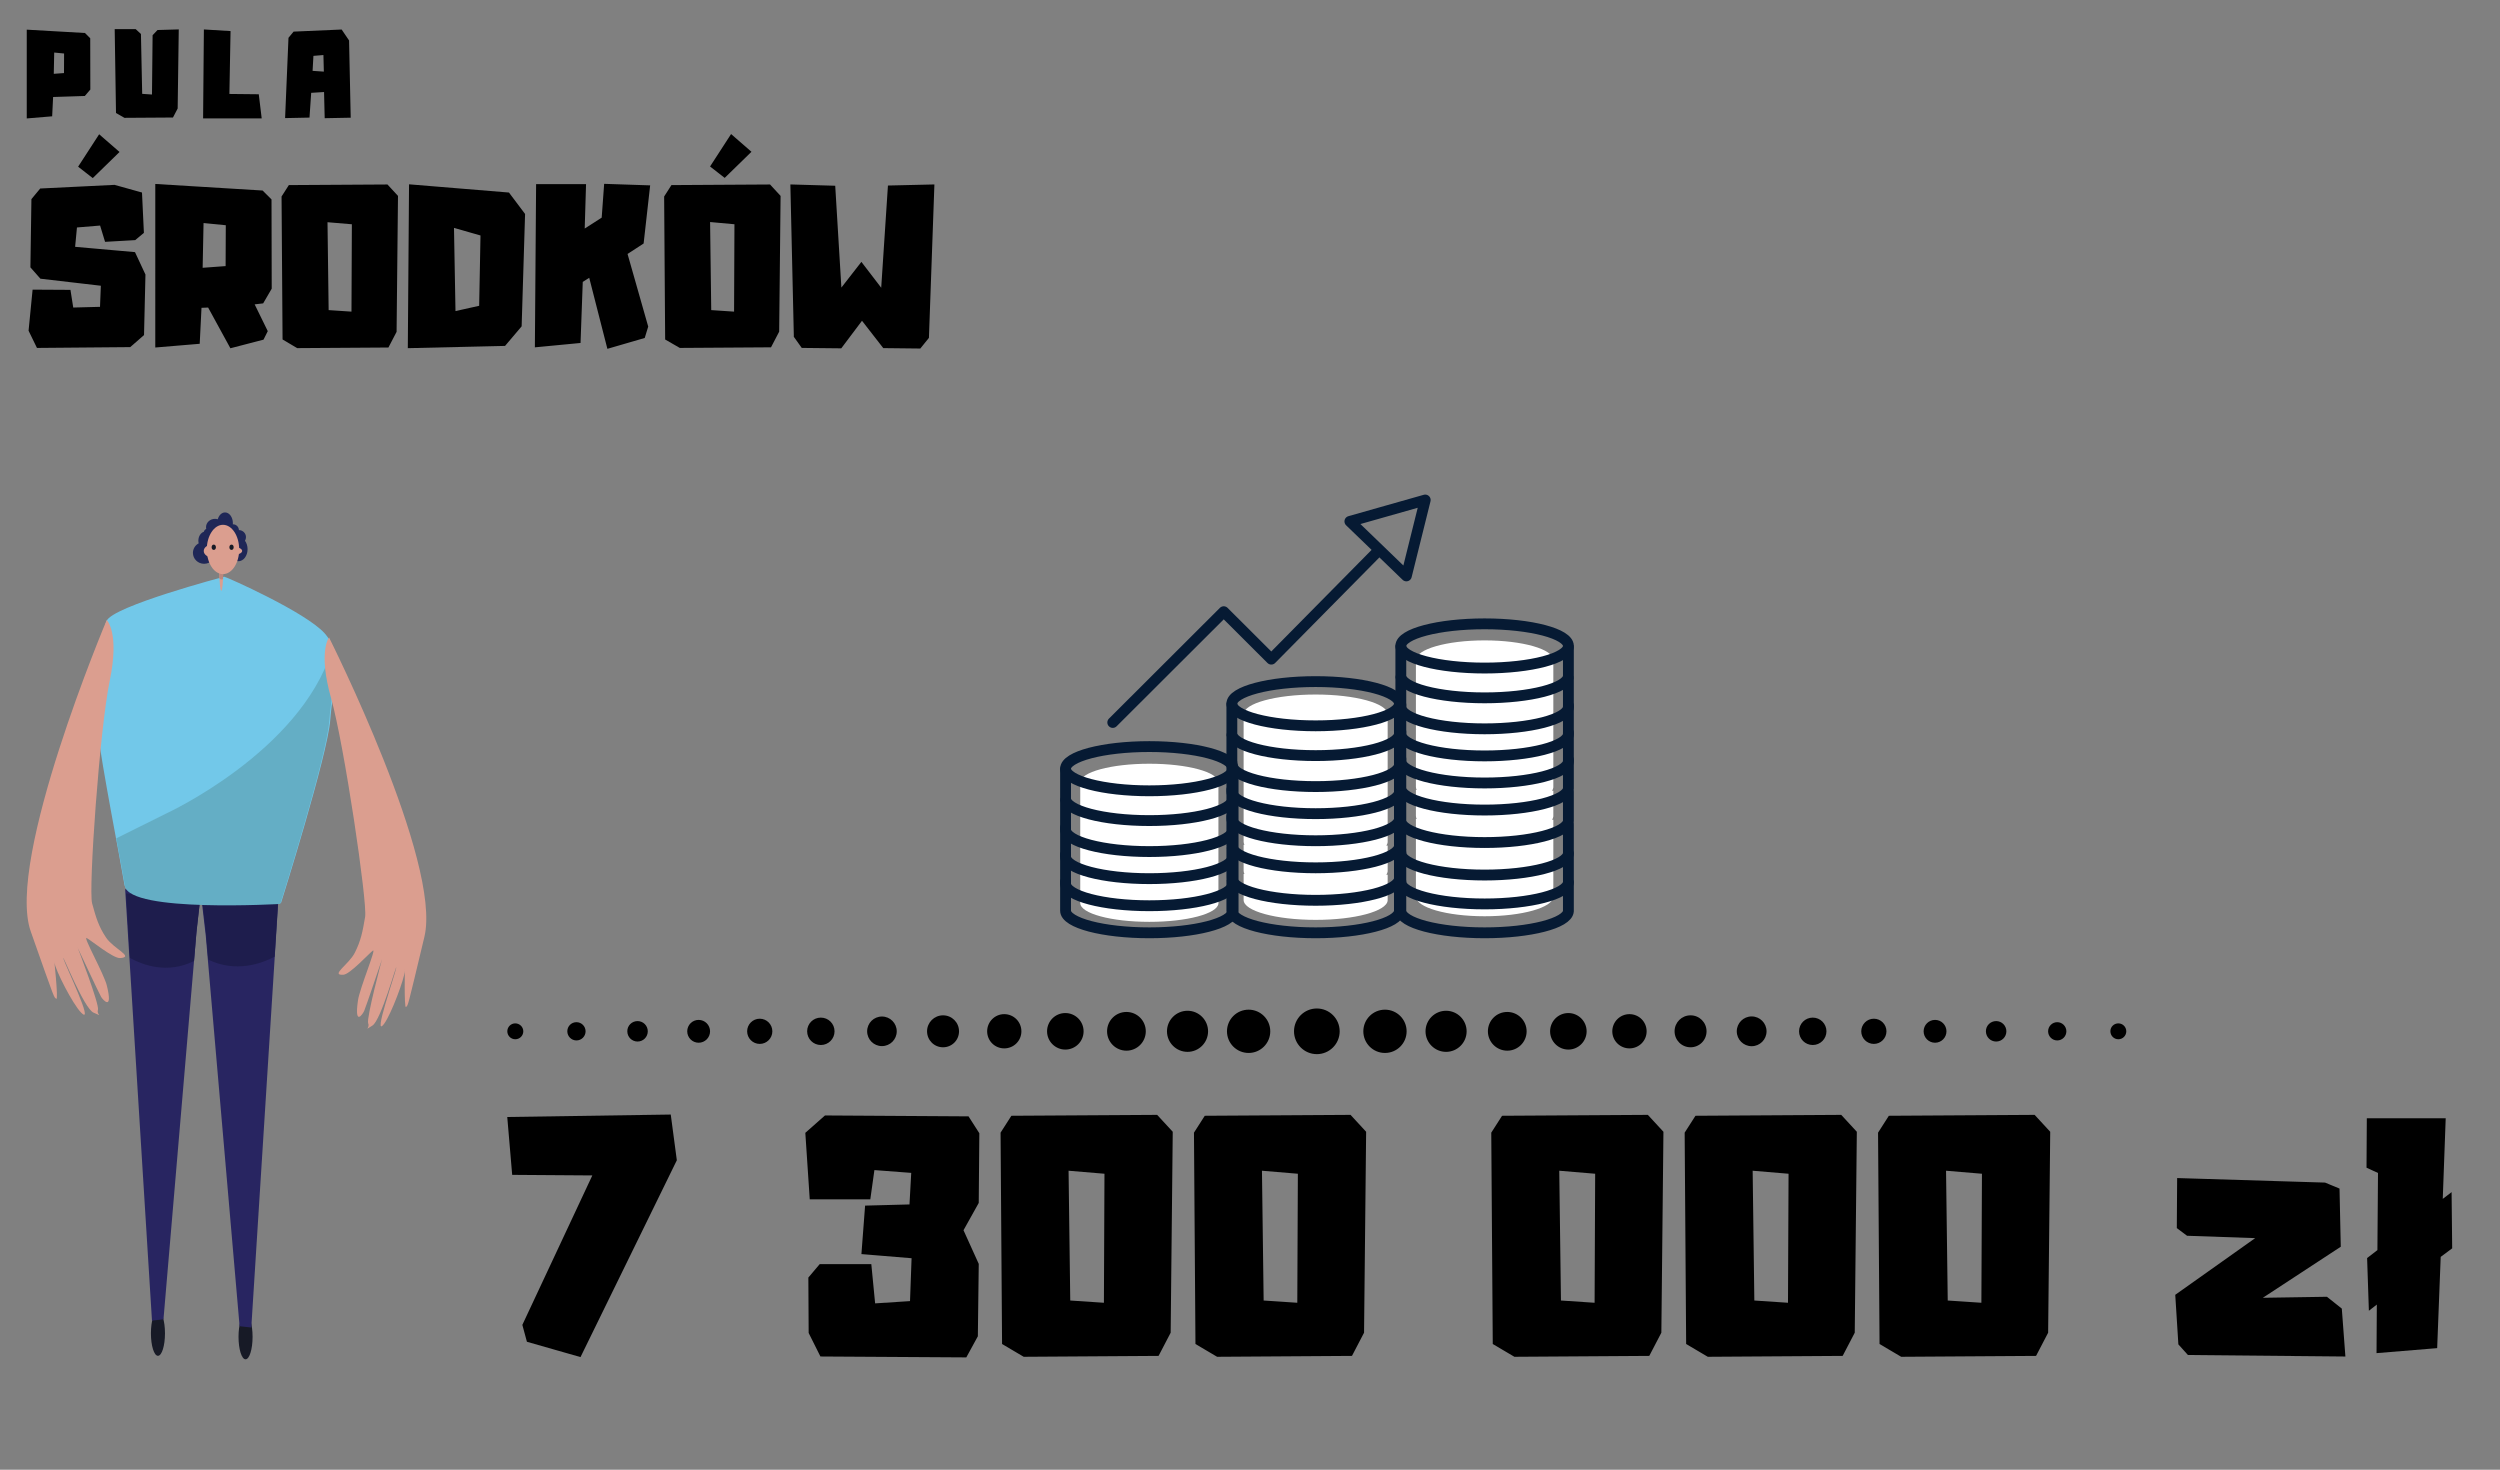 <?xml version="1.0" encoding="utf-8"?>
<!-- Generator: Adobe Illustrator 16.0.3, SVG Export Plug-In . SVG Version: 6.00 Build 0)  -->
<!DOCTYPE svg PUBLIC "-//W3C//DTD SVG 1.1//EN" "http://www.w3.org/Graphics/SVG/1.1/DTD/svg11.dtd">
<svg version="1.1" id="Warstwa_1" xmlns="http://www.w3.org/2000/svg" xmlns:xlink="http://www.w3.org/1999/xlink" x="0px" y="0px"
	 width="1223px" height="719px" viewBox="0 0 1223 719" enable-background="new 0 0 1223 719" xml:space="preserve">
<rect x="0" y="0" width="1223" height="719" fill="#808080" stroke="none"/>
<g>
	<defs>
		<rect id="SVGID_1_" x="-34" y="45.841" width="1440" height="817.5"/>
	</defs>
	<clipPath id="SVGID_2_">
		<use xlink:href="#SVGID_1_"  overflow="visible"/>
	</clipPath>
	<g clip-path="url(#SVGID_2_)">
		<defs>
			<rect id="SVGID_3_" x="-34" y="45.841" width="1440" height="810"/>
		</defs>
		<clipPath id="SVGID_4_">
			<use xlink:href="#SVGID_3_"  overflow="visible"/>
		</clipPath>
		<g clip-path="url(#SVGID_4_)">
			<defs>
				<rect id="SVGID_5_" x="-34" y="45.841" width="1440" height="810"/>
			</defs>
			<clipPath id="SVGID_6_">
				<use xlink:href="#SVGID_5_"  overflow="visible"/>
			</clipPath>
			<g clip-path="url(#SVGID_6_)">
				<defs>
					<rect id="SVGID_7_" x="248.178" y="493.348" width="792.134" height="22.339"/>
				</defs>
				<clipPath id="SVGID_8_">
					<use xlink:href="#SVGID_7_"  overflow="visible"/>
				</clipPath>
				<g clip-path="url(#SVGID_8_)">
					<defs>
						<path id="SVGID_9_" d="M252.065,500.631c2.144,0,3.931,1.742,3.931,3.887s-1.742,3.887-3.931,3.887
							c-2.145,0-3.887-1.742-3.887-3.887S249.92,500.631,252.065,500.631z M281.999,500.05c2.458,0,4.468,2.011,4.468,4.468
							s-2.01,4.468-4.468,4.468c-2.457,0-4.468-2.011-4.468-4.468S279.497,500.05,281.999,500.05z M311.888,499.514
							c2.77,0,5.004,2.233,5.004,5.004c0,2.77-2.234,5.004-5.004,5.004s-5.004-2.234-5.004-5.004
							C306.839,501.747,309.118,499.514,311.888,499.514z M341.777,498.933c3.083,0,5.584,2.502,5.584,5.585
							s-2.502,5.585-5.584,5.585s-5.584-2.502-5.584-5.585S338.695,498.933,341.777,498.933z M371.667,498.352
							c3.396,0,6.166,2.771,6.166,6.166s-2.77,6.165-6.166,6.165s-6.166-2.77-6.166-6.165S368.271,498.352,371.667,498.352z
							 M401.556,497.815c3.708,0,6.702,2.994,6.702,6.702s-2.994,6.701-6.702,6.701c-3.708,0-6.702-2.993-6.702-6.701
							S397.848,497.815,401.556,497.815z M431.445,497.279c4.021,0,7.238,3.262,7.238,7.238c0,4.021-3.261,7.237-7.238,7.237
							c-4.021,0-7.238-3.261-7.238-7.237C424.208,500.496,427.469,497.279,431.445,497.279z M461.334,496.699
							c4.334,0,7.819,3.484,7.819,7.818s-3.485,7.818-7.819,7.818c-4.333,0-7.818-3.484-7.818-7.818
							S457.045,496.699,461.334,496.699z M491.269,496.118c4.646,0,8.399,3.753,8.399,8.399s-3.753,8.354-8.399,8.354
							s-8.354-3.753-8.354-8.354S486.622,496.118,491.269,496.118z M521.158,495.582c4.914,0,8.936,3.977,8.936,8.936
							s-4.021,8.936-8.936,8.936c-4.915,0-8.936-4.021-8.936-8.936C512.223,499.603,516.199,495.582,521.158,495.582z
							 M551.047,495.046c5.228,0,9.473,4.244,9.473,9.472s-4.245,9.472-9.473,9.472c-5.227,0-9.471-4.244-9.471-9.472
							S545.82,495.046,551.047,495.046z M580.937,494.465c5.54,0,10.053,4.513,10.053,10.053s-4.513,10.053-10.053,10.053
							s-10.052-4.513-10.052-10.053S575.396,494.465,580.937,494.465z M610.826,493.929c5.853,0,10.588,4.736,10.588,10.589
							s-4.735,10.589-10.588,10.589c-5.854,0-10.589-4.736-10.589-10.589S604.973,493.929,610.826,493.929L610.826,493.929z
							 M1036.291,500.631c2.145,0,3.887,1.742,3.887,3.887s-1.742,3.887-3.887,3.887s-3.887-1.742-3.887-3.887
							C1032.359,502.373,1034.146,500.631,1036.291,500.631z M1006.401,500.05c2.457,0,4.468,2.011,4.468,4.468
							s-2.011,4.468-4.468,4.468s-4.468-2.011-4.468-4.468S1003.944,500.05,1006.401,500.05z M976.513,499.514
							c2.77,0,5.004,2.233,5.004,5.004c0,2.77-2.234,5.004-5.004,5.004c-2.771,0-5.004-2.234-5.004-5.004
							C971.464,501.747,973.742,499.514,976.513,499.514z M946.623,498.933c3.083,0,5.585,2.502,5.585,5.585
							s-2.502,5.585-5.585,5.585s-5.585-2.502-5.585-5.585S943.54,498.933,946.623,498.933z M916.688,498.352
							c3.396,0,6.166,2.771,6.166,6.166s-2.771,6.165-6.166,6.165s-6.165-2.77-6.165-6.165S913.293,498.352,916.688,498.352z
							 M886.8,497.815c3.708,0,6.701,2.994,6.701,6.702s-2.993,6.701-6.701,6.701s-6.702-2.993-6.702-6.701
							S883.092,497.815,886.8,497.815z M856.91,497.235c4.021,0,7.282,3.261,7.282,7.282c0,4.021-3.261,7.282-7.282,7.282
							c-4.021,0-7.282-3.262-7.282-7.282C849.628,500.496,852.89,497.235,856.91,497.235z M827.021,496.699
							c4.334,0,7.819,3.484,7.819,7.818s-3.485,7.818-7.819,7.818c-4.333,0-7.818-3.484-7.818-7.818
							S822.688,496.699,827.021,496.699z M797.132,496.118c4.646,0,8.399,3.753,8.399,8.399s-3.753,8.354-8.399,8.354
							s-8.399-3.753-8.399-8.354S792.485,496.118,797.132,496.118z M767.242,495.582c4.914,0,8.936,4.021,8.936,8.936
							c0,4.914-4.021,8.936-8.936,8.936s-8.936-4.021-8.936-8.936C758.307,499.603,762.283,495.582,767.242,495.582z
							 M737.353,495.046c5.228,0,9.472,4.244,9.472,9.472s-4.244,9.472-9.472,9.472c-5.227,0-9.472-4.244-9.472-9.472
							S732.081,495.046,737.353,495.046z M707.419,494.465c5.54,0,10.053,4.513,10.053,10.053s-4.513,10.053-10.053,10.053
							s-10.053-4.513-10.053-10.053S701.879,494.465,707.419,494.465z M677.529,493.929c5.854,0,10.589,4.736,10.589,10.589
							s-4.735,10.589-10.589,10.589c-5.853,0-10.588-4.736-10.588-10.589S671.677,493.929,677.529,493.929z M644.2,493.348
							c6.165,0,11.169,5.004,11.169,11.17c0,6.165-5.004,11.169-11.169,11.169s-11.169-5.004-11.169-11.169
							C633.031,498.352,638.035,493.348,644.2,493.348z"/>
					</defs>
					<clipPath id="SVGID_10_">
						<use xlink:href="#SVGID_9_"  overflow="visible"/>
					</clipPath>
					<rect x="248.178" y="493.348" clip-path="url(#SVGID_10_)" width="792.134" height="22.339"/>
				</g>
			</g>
		</g>
	</g>
</g>
<g>
	<defs>
		<rect id="SVGID_11_" x="518.584" y="241.659" width="251.25" height="217.5"/>
	</defs>
	<clipPath id="SVGID_12_">
		<use xlink:href="#SVGID_11_"  overflow="visible"/>
	</clipPath>
	<path clip-path="url(#SVGID_12_)" fill="#FFFFFF" d="M759.888,413.57v-12.548l-0.635-0.005c0.364-0.531,0.586-1.077,0.635-1.639
		v-12.548l-0.635-0.004c0.364-0.532,0.586-1.081,0.635-1.64v-48.029l-0.257-0.004c0.142-0.323,0.227-0.651,0.257-0.983v-12.543
		h-0.093c0.058-0.23,0.098-0.461,0.098-0.691c0-5.334-15.053-9.659-33.62-9.659c-18.568,0-33.616,4.325-33.616,9.659
		c0,0.098,0.014,0.195,0.022,0.297h-0.019v12.712c0,0.274,0.049,0.549,0.129,0.819h-0.129v48.198c0,0.5,0.134,0.997,0.391,1.475
		h-0.391v12.712c0,0.505,0.134,0.997,0.391,1.48h-0.391v12.712c0,0.005,0,0.005,0,0.009v25.225c0,5.334,15.053,9.658,33.616,9.658
		c18.298,0,33.19-4.199,33.611-9.428v-12.553h-0.013c0.004-0.021,0.009-0.04,0.013-0.066v-12.548h-0.013
		C759.879,413.614,759.884,413.597,759.888,413.57"/>
	<path clip-path="url(#SVGID_12_)" fill="#FFFFFF" d="M678.852,349.47c0-5.361-15.781-9.708-35.241-9.708
		c-19.464,0-35.24,4.347-35.24,9.708c0,0.098,0.018,0.195,0.026,0.292h-0.018v12.774c0,0.279,0.049,0.554,0.133,0.829h-0.133v48.415
		c0,0.505,0.138,1.001,0.408,1.488l-0.408-0.004v12.773c0,0.506,0.138,1.002,0.408,1.488l-0.408-0.004v12.773
		c0,5.357,15.771,9.704,35.236,9.704c19.185,0,34.792-4.218,35.227-9.478v-12.602l-0.656-0.004c0.381-0.541,0.612-1.086,0.656-1.648
		v-12.609h-0.656c0.381-0.537,0.612-1.086,0.656-1.653v-48.25h-0.262c0.146-0.324,0.24-0.656,0.262-0.988v-12.605h-0.093
		C678.811,349.931,678.852,349.701,678.852,349.47"/>
	<path clip-path="url(#SVGID_12_)" fill="#FFFFFF" d="M596.061,382.798c0-5.069-15.137-9.18-33.803-9.18
		c-18.665,0-33.802,4.111-33.802,9.18c0,0.093,0.013,0.186,0.026,0.284h-0.026v12.092c0,0.261,0.049,0.522,0.134,0.78h-0.134v45.827
		c0,5.074,15.137,9.186,33.802,9.186c18.404,0,33.368-3.992,33.794-8.963v-45.677h-0.257c0.142-0.306,0.23-0.621,0.257-0.935
		v-11.932h-0.084C596.021,383.237,596.061,383.02,596.061,382.798"/>
	
		<path clip-path="url(#SVGID_12_)" fill="none" stroke="#061A33" stroke-width="5.303" stroke-linecap="round" stroke-linejoin="round" stroke-miterlimit="10" d="
		M603.252,376.042c0,5.977-18.355,10.82-40.994,10.82c-22.633,0-40.988-4.843-40.988-10.82c0-5.973,18.355-10.815,40.988-10.815
		C584.896,365.226,603.252,370.069,603.252,376.042z"/>
	
		<path clip-path="url(#SVGID_12_)" fill="none" stroke="#061A33" stroke-width="5.303" stroke-linecap="round" stroke-linejoin="round" stroke-miterlimit="10" d="
		M603.238,376.817v14.055c-0.51,5.857-18.666,10.558-40.98,10.558c-22.633,0-40.988-4.838-40.988-10.815v-14.24"/>
	
		<path clip-path="url(#SVGID_12_)" fill="none" stroke="#061A33" stroke-width="5.303" stroke-linecap="round" stroke-linejoin="round" stroke-miterlimit="10" d="
		M603.238,391.975v14.054c-0.51,5.854-18.666,10.559-40.98,10.559c-22.633,0-40.988-4.838-40.988-10.814v-14.236"/>
	
		<path clip-path="url(#SVGID_12_)" fill="none" stroke="#061A33" stroke-width="5.303" stroke-linecap="round" stroke-linejoin="round" stroke-miterlimit="10" d="
		M603.238,405.218v14.059c-0.51,5.854-18.666,10.559-40.98,10.559c-22.633,0-40.988-4.842-40.988-10.819v-14.236"/>
	
		<path clip-path="url(#SVGID_12_)" fill="none" stroke="#061A33" stroke-width="5.303" stroke-linecap="round" stroke-linejoin="round" stroke-miterlimit="10" d="
		M603.238,418.466v14.055c-0.51,5.857-18.666,10.563-40.98,10.563c-22.633,0-40.988-4.847-40.988-10.814v-14.246"/>
	
		<path clip-path="url(#SVGID_12_)" fill="none" stroke="#061A33" stroke-width="5.303" stroke-linecap="round" stroke-linejoin="round" stroke-miterlimit="10" d="
		M603.238,431.714v14.051c-0.51,5.857-18.666,10.566-40.98,10.566c-22.633,0-40.988-4.847-40.988-10.819v-14.241"/>
	
		<path clip-path="url(#SVGID_12_)" fill="none" stroke="#061A33" stroke-width="5.303" stroke-linecap="round" stroke-linejoin="round" stroke-miterlimit="10" d="
		M684.604,344.251c0,5.977-18.354,10.82-40.993,10.82c-22.638,0-40.993-4.843-40.993-10.82c0-5.973,18.355-10.815,40.993-10.815
		C666.249,333.436,684.604,338.278,684.604,344.251z"/>
	
		<path clip-path="url(#SVGID_12_)" fill="none" stroke="#061A33" stroke-width="5.303" stroke-linecap="round" stroke-linejoin="round" stroke-miterlimit="10" d="
		M684.596,345.026v14.05c-0.516,5.857-18.666,10.567-40.98,10.567c-22.639,0-40.989-4.847-40.989-10.82v-14.24"/>
	
		<path clip-path="url(#SVGID_12_)" fill="none" stroke="#061A33" stroke-width="5.303" stroke-linecap="round" stroke-linejoin="round" stroke-miterlimit="10" d="
		M684.596,360.184v14.054c-0.516,5.857-18.666,10.559-40.98,10.559c-22.639,0-40.989-4.838-40.989-10.815v-14.241"/>
	
		<path clip-path="url(#SVGID_12_)" fill="none" stroke="#061A33" stroke-width="5.303" stroke-linecap="round" stroke-linejoin="round" stroke-miterlimit="10" d="
		M684.596,373.432v14.05c-0.516,5.857-18.666,10.563-40.98,10.563c-22.639,0-40.989-4.843-40.989-10.815v-14.241"/>
	
		<path clip-path="url(#SVGID_12_)" fill="none" stroke="#061A33" stroke-width="5.303" stroke-linecap="round" stroke-linejoin="round" stroke-miterlimit="10" d="
		M684.596,386.675v14.055c-0.516,5.853-18.666,10.563-40.98,10.563c-22.639,0-40.989-4.843-40.989-10.82v-14.236"/>
	
		<path clip-path="url(#SVGID_12_)" fill="none" stroke="#061A33" stroke-width="5.303" stroke-linecap="round" stroke-linejoin="round" stroke-miterlimit="10" d="
		M684.596,399.923v14.054c-0.516,5.857-18.666,10.559-40.98,10.559c-22.639,0-40.989-4.838-40.989-10.815v-14.24"/>
	
		<path clip-path="url(#SVGID_12_)" fill="none" stroke="#061A33" stroke-width="5.303" stroke-linecap="round" stroke-linejoin="round" stroke-miterlimit="10" d="
		M684.596,415.821v14.05c-0.516,5.857-18.666,10.563-40.98,10.563c-22.639,0-40.989-4.843-40.989-10.815v-14.244"/>
	
		<path clip-path="url(#SVGID_12_)" fill="none" stroke="#061A33" stroke-width="5.303" stroke-linecap="round" stroke-linejoin="round" stroke-miterlimit="10" d="
		M684.596,431.714v14.051c-0.516,5.857-18.666,10.566-40.98,10.566c-22.639,0-40.989-4.847-40.989-10.819v-14.241"/>
	
		<path clip-path="url(#SVGID_12_)" fill="none" stroke="#061A33" stroke-width="5.303" stroke-linecap="round" stroke-linejoin="round" stroke-miterlimit="10" d="
		M767.266,315.996c0,5.973-18.355,10.815-40.993,10.815c-22.639,0-40.993-4.843-40.993-10.815c0-5.977,18.354-10.815,40.993-10.815
		C748.91,305.181,767.266,310.019,767.266,315.996z"/>
	
		<path clip-path="url(#SVGID_12_)" fill="none" stroke="#061A33" stroke-width="5.303" stroke-linecap="round" stroke-linejoin="round" stroke-miterlimit="10" d="
		M767.257,316.767v14.054c-0.511,5.853-18.666,10.563-40.98,10.563c-22.639,0-40.989-4.843-40.989-10.815v-14.241"/>
	
		<path clip-path="url(#SVGID_12_)" fill="none" stroke="#061A33" stroke-width="5.303" stroke-linecap="round" stroke-linejoin="round" stroke-miterlimit="10" d="
		M767.257,331.929v14.05c-0.511,5.857-18.666,10.563-40.98,10.563c-22.639,0-40.989-4.843-40.989-10.815v-14.245"/>
	
		<path clip-path="url(#SVGID_12_)" fill="none" stroke="#061A33" stroke-width="5.303" stroke-linecap="round" stroke-linejoin="round" stroke-miterlimit="10" d="
		M767.257,345.173v14.054c-0.511,5.853-18.666,10.563-40.98,10.563c-22.639,0-40.989-4.848-40.989-10.82v-14.24"/>
	
		<path clip-path="url(#SVGID_12_)" fill="none" stroke="#061A33" stroke-width="5.303" stroke-linecap="round" stroke-linejoin="round" stroke-miterlimit="10" d="
		M767.257,358.416v14.059c-0.511,5.853-18.666,10.558-40.98,10.558c-22.639,0-40.989-4.843-40.989-10.82v-14.236"/>
	
		<path clip-path="url(#SVGID_12_)" fill="none" stroke="#061A33" stroke-width="5.303" stroke-linecap="round" stroke-linejoin="round" stroke-miterlimit="10" d="
		M767.257,371.664v14.054c-0.511,5.857-18.666,10.559-40.98,10.559c-22.639,0-40.989-4.838-40.989-10.815v-14.24"/>
	
		<path clip-path="url(#SVGID_12_)" fill="none" stroke="#061A33" stroke-width="5.303" stroke-linecap="round" stroke-linejoin="round" stroke-miterlimit="10" d="
		M767.257,387.562v14.05c-0.511,5.857-18.666,10.563-40.98,10.563c-22.639,0-40.989-4.844-40.989-10.816v-14.24"/>
	
		<path clip-path="url(#SVGID_12_)" fill="none" stroke="#061A33" stroke-width="5.303" stroke-linecap="round" stroke-linejoin="round" stroke-miterlimit="10" d="
		M767.257,403.454v14.055c-0.511,5.854-18.666,10.563-40.98,10.563c-22.639,0-40.989-4.848-40.989-10.82v-14.235"/>
	
		<path clip-path="url(#SVGID_12_)" fill="none" stroke="#061A33" stroke-width="5.303" stroke-linecap="round" stroke-linejoin="round" stroke-miterlimit="10" d="
		M767.261,417.585v14.054c-0.515,5.853-18.67,10.563-40.984,10.563c-22.639,0-40.989-4.848-40.989-10.82v-14.24"/>
	
		<path clip-path="url(#SVGID_12_)" fill="none" stroke="#061A33" stroke-width="5.303" stroke-linecap="round" stroke-linejoin="round" stroke-miterlimit="10" d="
		M767.257,431.714v14.051c-0.511,5.857-18.666,10.566-40.98,10.566c-22.639,0-40.989-4.847-40.989-10.819v-14.241"/>
	
		<polyline clip-path="url(#SVGID_12_)" fill="none" stroke="#061A33" stroke-width="5.303" stroke-linecap="round" stroke-linejoin="round" stroke-miterlimit="10" points="
		544.361,353.432 598.653,299.239 621.922,322.46 674.039,269.69 	"/>
	
		<polygon clip-path="url(#SVGID_12_)" fill="none" stroke="#061A33" stroke-width="5.303" stroke-linecap="round" stroke-linejoin="round" stroke-miterlimit="10" points="
		687.995,281.737 697.224,244.604 660.358,255.069 	"/>
</g>
<g>
	<g>
		<path stroke="#000000" stroke-width="3" stroke-miterlimit="10" d="M326.821,546.753l2.736,20.592l-46.368,94.752l-24.192-6.912
			l-1.872-6.912l34.992-74.735l-40.176-0.288l-2.16-25.345L326.821,546.753z"/>
	</g>
	<g>
	</g>
	<g>
		<path stroke="#000000" stroke-width="3" stroke-miterlimit="10" d="M477.59,554.816l-0.288,33.265l-7.632,13.68l7.632,16.848
			l-0.432,34.704l-5.04,9.216l-69.552-0.432l-5.184-10.368l-0.144-26.208l4.752-5.616h23.184l1.872,19.296l19.872-1.296l0.864-23.76
			l-24.48-2.016l1.584-20.88l21.744-0.576l1.008-18.288l-20.88-1.584l-2.016,14.399h-26.928l-2.016-30.384l8.64-7.632l68.832,0.432
			L477.59,554.816z"/>
	</g>
	<g>
		<path stroke="#000000" stroke-width="3" stroke-miterlimit="10" d="M565.43,546.896l6.768,7.344l-1.008,97.345l-5.328,10.224
			l-64.656,0.432l-9.504-5.615l-0.72-102.097l4.608-7.199L565.43,546.896z M521.222,571.089l0.864,66.527l19.44,1.297l0.288-66.097
			L521.222,571.089z"/>
	</g>
	<g>
		<path stroke="#000000" stroke-width="3" stroke-miterlimit="10" d="M660.037,546.896l6.768,7.344l-1.008,97.345l-5.328,10.224
			l-64.656,0.432l-9.504-5.615l-0.72-102.097l4.608-7.199L660.037,546.896z M615.829,571.089l0.864,66.527l19.44,1.297l0.288-66.097
			L615.829,571.089z"/>
	</g>
	<g>
	</g>
	<g>
		<path stroke="#000000" stroke-width="3" stroke-miterlimit="10" d="M805.478,546.896l6.768,7.344l-1.008,97.345l-5.328,10.224
			l-64.656,0.432l-9.504-5.615l-0.72-102.097l4.608-7.199L805.478,546.896z M761.27,571.089l0.864,66.527l19.439,1.297l0.288-66.097
			L761.27,571.089z"/>
	</g>
	<g>
		<path stroke="#000000" stroke-width="3" stroke-miterlimit="10" d="M900.085,546.896l6.768,7.344l-1.008,97.345l-5.328,10.224
			l-64.656,0.432l-9.504-5.615l-0.72-102.097l4.608-7.199L900.085,546.896z M855.877,571.089l0.864,66.527l19.439,1.297
			l0.288-66.097L855.877,571.089z"/>
	</g>
	<g>
		<path stroke="#000000" stroke-width="3" stroke-miterlimit="10" d="M994.693,546.896l6.768,7.344l-1.008,97.345l-5.328,10.224
			l-64.656,0.432l-9.504-5.615l-0.72-102.097l4.608-7.199L994.693,546.896z M950.485,571.089l0.864,66.527l19.439,1.297
			l0.288-66.097L950.485,571.089z"/>
	</g>
	<g>
	</g>
	<g>
		<path stroke="#000000" stroke-width="3" stroke-miterlimit="10" d="M1144.165,640.929l1.584,21.168l-74.736-0.72l-3.888-4.32
			l-1.44-22.896l42.048-29.809l-37.296-1.296l-4.032-3.024l0.145-22.176l70.56,2.16l5.904,2.448l0.576,26.64l-41.76,27.36l36-0.576
			L1144.165,640.929z"/>
	</g>
	<g>
		<path d="M1199.317,583.185l0.288,27.504l-5.616,4.176l-1.728,44.641l-29.664,2.448l0.144-23.761l-3.888,3.024l-0.864-25.776
			l5.04-3.888l0.288-37.729l-5.616-2.592l0.145-24.191h38.592l-1.44,39.456L1199.317,583.185z"/>
	</g>
</g>
<g>
	<g>
		<defs>
			<rect id="SVGID_13_" x="38.326" y="439.587" width="216" height="210"/>
		</defs>
		<clipPath id="SVGID_14_">
			<use xlink:href="#SVGID_13_"  overflow="visible"/>
		</clipPath>
	</g>
</g>
<g>
	<g>
		<path stroke="#000000" stroke-width="2" stroke-miterlimit="10" d="M43.14,19.13l0.051,24.307l-2.167,2.529l-15.998,0.516
			l-0.465,9.496l-10.476,0.877V15.569l27.042,1.548L43.14,19.13z M32.354,25.271l-6.812-0.671l-0.258,12.592l7.019-0.516
			L32.354,25.271z"/>
	</g>
	<g>
		<path stroke="#000000" stroke-width="2" stroke-miterlimit="10" d="M77.505,15.673l8.928-0.258L85.917,52.83l-1.91,3.664
			l-22.862,0.155l-3.406-1.961L57.121,15.26h8.876l1.961,1.806l0.62,29.778l6.76,0.464l0.31-29.674L77.505,15.673z"/>
	</g>
	<g>
		<path stroke="#000000" stroke-width="2" stroke-miterlimit="10" d="M125.703,47.102l1.187,9.806h-26.526l0.361-41.441
			l11.044,0.671l-0.568,30.81L125.703,47.102z"/>
	</g>
	<g>
		<path stroke="#000000" stroke-width="2" stroke-miterlimit="10" d="M169.771,20.111l0.774,36.487l-10.734,0.206l-0.31-12.85
			l-8.206,0.516l-0.826,12.076l-9.96,0.207l1.6-37.88l2.013-2.426l22.501-0.98L169.771,20.111z M159.45,36.109l-0.258-10.27
			l-6.812,0.568l-0.516,9.186L159.45,36.109z"/>
	</g>
	<g>
		<path stroke="#000000" stroke-width="2" stroke-miterlimit="10" d="M65.377,124.285l4.774,10.231l-0.682,28.939l-6.139,5.359
			l-44.627,0.39l-3.703-7.6l1.852-18.904l16.76,0.098l1.364,8.672l14.909-0.39l0.487-12.18l-30.109-3.508l-4.385-4.97l0.487-32.642
			l3.8-4.58l35.76-1.754l12.57,3.508l0.877,18.514l-3.605,3.021l-13.642,0.779l-2.436-7.99l-12.959,1.072l-1.072,11.303
			L65.377,124.285z M56.998,74.396l-11.693,11.4l-5.749-4.482l9.159-14.128L56.998,74.396z"/>
	</g>
	<g>
		<path stroke="#000000" stroke-width="2" stroke-miterlimit="10" d="M128.123,147.476l-5.067,0.584l6.821,13.934l-1.657,3.313
			l-15.006,3.897l-10.815-19.78l-4.775,0.195l-0.877,17.637l-19.78,1.656V91.058l51.059,3.118l3.8,3.8l0.097,42.971L128.123,147.476
			z M111.363,131.105l0.097-21.827l-12.862-1.267l-0.487,24.068L111.363,131.105z"/>
	</g>
	<g>
		<path stroke="#000000" stroke-width="2" stroke-miterlimit="10" d="M189.114,91.252l4.58,4.97l-0.682,65.869l-3.605,6.918
			l-43.75,0.292l-6.431-3.8l-0.487-69.085l3.118-4.872L189.114,91.252z M159.2,107.623l0.584,45.017l13.155,0.877l0.195-44.725
			L159.2,107.623z"/>
	</g>
	<g>
		<path stroke="#000000" stroke-width="2" stroke-miterlimit="10" d="M248.449,95.15l7.406,9.841l-1.657,54.274l-7.6,8.964
			l-46.089,1.072l0.584-78.05L248.449,95.15z M221.068,110.156l0.779,43.264l13.544-3.021l0.682-35.955L221.068,110.156z"/>
	</g>
	<g>
		<path stroke="#000000" stroke-width="2" stroke-miterlimit="10" d="M313.922,118.536l-8.087,5.262l10.231,35.956l-1.461,4.774
			l-16.76,4.872l-8.964-35.078l-4.774,3.021l-1.072,29.524l-20.365,1.949l0.584-77.757h22.412l-0.682,22.606l10.329-6.625
			l1.169-16.078l20.462,0.682L313.922,118.536z"/>
	</g>
	<g>
		<path stroke="#000000" stroke-width="2" stroke-miterlimit="10" d="M376.277,91.252l4.58,4.97l-0.682,65.772l-3.605,6.918
			l-43.75,0.292l-6.431-3.703l-0.487-69.085l3.118-4.872L376.277,91.252z M346.363,107.525l0.584,45.115l13.155,0.877l0.195-44.725
			L346.363,107.525z M366.144,74.298l-11.693,11.401l-5.749-4.482l9.159-14.129L366.144,74.298z"/>
	</g>
	<g>
		<path stroke="#000000" stroke-width="2" stroke-miterlimit="10" d="M435.32,91.74l20.754-0.487l-2.631,73.665l-3.703,4.58
			l-17.149-0.195l-10.913-14.032l-10.621,14.129l-18.319-0.195l-3.41-4.774v-0.682l-1.657-72.496l19.975,0.585l3.118,51.545
			l10.621-13.642l10.523,13.739L435.32,91.74z"/>
	</g>
</g>
<g>
	<path fill="#171A26" d="M123.563,653.986c0,6.068-1.54,10.992-3.439,10.992s-3.439-4.924-3.439-10.992
		c0-6.072,1.54-10.994,3.439-10.994S123.563,647.914,123.563,653.986"/>
	<path fill="#171A26" d="M80.711,652.271c0,6.072-1.541,10.994-3.44,10.994s-3.439-4.922-3.439-10.994s1.541-10.992,3.439-10.992
		S80.711,646.199,80.711,652.271"/>
	<polygon fill="#282561" points="61.216,434.986 74.347,646.045 79.975,645.412 96.237,454.574 98.111,438.145 	"/>
	<path fill="#1E1D4D" d="M94.926,470.107l1.125-13.445l1.843-16.43l-36.245-3.16l1.931,31.576
		C69.905,472.117,81.99,476.6,94.926,470.107"/>
	<polygon fill="#282561" points="136.288,438.361 122.933,649.422 117.209,648.791 100.675,457.953 98.768,441.521 	"/>
	<path fill="#1E1D4D" d="M101.875,469.455l-1.167-13.447L98.8,439.58l37.549-3.16l-2.002,31.576
		C127.795,471.463,115.276,475.947,101.875,469.455"/>
	<path fill="#72C8E9" d="M109.668,282.117c0,0-54.721,14.447-57.535,21.67c-2.814,7.224-6.567,34.55-4.378,53.396
		c2.058,17.702,10.945,62.5,13.133,75.689c2.188,13.193,76.606,8.797,76.606,8.797s22.8-72.243,24.075-89.513
		c1.249-16.961,6.566-32.035-2.812-42.4C149.375,299.391,111.23,282.43,109.668,282.117"/>
	<path fill="#64AEC5" d="M162.182,318.517c-15.719,49.426-80.619,79.324-80.619,79.324l-24.676,12.267
		c1.855,10.016,3.474,18.688,4.249,23.361c2.171,13.109,75.987,8.738,75.987,8.738s22.62-71.787,23.883-88.95
		c0.981-13.342,4.481-25.506,1.286-35.106C162.255,318.272,162.219,318.392,162.182,318.517"/>
	<path fill="#DB9E8F" d="M52.212,303.32c0,0-49.526,117.25-37.185,152.295c12.34,35.045,11.217,31.859,12.487,32.998
		c1.271,1.143-1.499-23.338-0.864-17.713c0.406,3.561,8.879,20.262,13.05,24.484c6.877,6.965-8.002-23.623-8.713-26.541
		c-0.712-2.918,10.099,24.58,14.802,26.559c5.197,2.182,1.272,1.141,2.13-1.363c0.86-2.496-9.908-30.385-9.908-30.385
		s10.543,22.537,11.478,24.064c0.934,1.535,5.866,7.066,2.801-5.508c-1.422-5.832-11.89-24.34-9.871-23.32
		c2.018,1.018,12.932,10.035,16.332,9.799c7.176-0.498-3.177-4.535-6.841-10c-3.663-5.467-4.896-9.645-6.841-16.74
		c-1.858-6.771,3.681-85.168,8.607-108.884C58.605,309.35,52.212,303.32,52.212,303.32"/>
	<path fill="#DB9E8F" d="M160.964,311.85c0,0,55.332,110.068,46.655,146.431c-8.677,36.361-7.889,33.057-8.98,34.348
		c-1.091,1.297-0.462-23.357-0.605-17.695c-0.092,3.592-6.633,21.248-10.175,25.969c-5.836,7.791,5.556-24.469,5.984-27.455
		s-7.429,25.688-11.642,28.25c-4.653,2.828-1.09,1.293-2.087-1.078c-0.997-2.367,6.79-31.43,6.79-31.43s-8.004,23.717-8.749,25.357
		c-0.747,1.639-4.888,7.76-3.04-5.115c0.857-5.971,9.111-25.674,7.315-24.406c-1.793,1.268-11.217,11.609-14.398,11.809
		c-6.701,0.42,2.597-4.908,5.564-10.801c2.968-5.893,3.782-10.195,5.023-17.486c1.188-6.957-10.188-84.071-16.649-106.985
		C155.504,318.65,160.964,311.85,160.964,311.85"/>
	<path fill="#1F2757" d="M121.113,268.662c0,3.25-1.995,5.888-4.458,5.888c-2.459,0-4.451-2.637-4.451-5.888
		c0-1.729,0.563-3.285,1.458-4.364c-0.234-0.459-0.365-0.981-0.365-1.529c0-0.135,0.008-0.271,0.027-0.402
		c-0.818-0.197-1.5-0.757-1.882-1.503h-0.006c-0.417,0.215-0.873,0.333-1.348,0.333c-0.606,0-1.186-0.191-1.694-0.542
		c-0.799,0.82-1.949,1.332-3.229,1.332c-0.285,0-0.569-0.026-0.84-0.079c-0.178-0.031-0.357-0.072-0.527-0.125
		c0.075,0.113,0.144,0.24,0.204,0.365c0.343,0.685,0.541,1.488,0.541,2.349c0,0.896-0.218,1.738-0.588,2.443
		c0.852,0.94,1.368,2.171,1.368,3.53c0,2.947-2.449,5.337-5.474,5.337c-3.021,0-5.47-2.39-5.47-5.337
		c0-2.012,1.134-3.762,2.817-4.672c-0.107-0.413-0.158-0.847-0.158-1.301c0-2.071,1.137-3.82,2.696-4.368
		c0.121-0.583,0.549-1.081,1.144-1.394c-0.061-0.27-0.092-0.547-0.092-0.83c0-2.259,1.958-4.085,4.379-4.085
		c0.475,0,0.933,0.067,1.362,0.201c0.556-1.954,1.942-3.339,3.562-3.339c2.117,0,3.833,2.354,3.833,5.261
		c0,0.188-0.009,0.37-0.023,0.556c0.031-0.007,0.066-0.007,0.101-0.007c1.548,0,2.809,1.252,2.883,2.827
		c1.914,0.033,3.448,1.566,3.448,3.451c0,0.647-0.182,1.247-0.49,1.764C120.627,265.598,121.113,267.054,121.113,268.662"/>
	<path fill="#DB9E8F" d="M109.181,279.285c0,5.378-0.421,9.737-0.937,9.737c-0.519,0-0.938-4.359-0.938-9.737
		c0-5.376,0.419-9.737,0.938-9.737C108.759,269.548,109.181,273.909,109.181,279.285"/>
	<path fill="#BC877D" d="M109.118,283.281c0.041-1.079,0.063-2.247,0.063-3.473c0-5.376-0.421-9.735-0.937-9.735
		c-0.519,0-0.938,4.359-0.938,9.735c0,1.128,0.02,2.208,0.054,3.215C107.778,283.397,108.379,283.666,109.118,283.281"/>
	<path fill="#DB9E8F" d="M107.681,269.544c0,1.693-1.792,3.064-4.002,3.064c-2.213,0-4.005-1.371-4.005-3.064
		c0-1.693,1.792-3.065,4.005-3.065C105.889,266.479,107.681,267.851,107.681,269.544"/>
	<path fill="#DB9E8F" d="M118.464,269.508c0,1.057-1.877,1.915-4.193,1.915c-2.315,0-4.194-0.858-4.194-1.915
		s1.878-1.915,4.194-1.915C116.587,267.593,118.464,268.452,118.464,269.508"/>
	<path fill="#DB9E8F" d="M117.005,268.796c0,6.659-3.546,12.056-7.92,12.056c-4.375,0-7.921-5.397-7.921-12.056
		c0-6.66,3.546-12.061,7.921-12.061C113.459,256.735,117.005,262.136,117.005,268.796"/>
	<path fill="#171A26" d="M104.575,269.022c1.398,0,1.399-2.609,0-2.609S103.173,269.022,104.575,269.022"/>
	<path fill="#171A26" d="M113.265,269.022c1.397,0,1.4-2.609,0-2.609S111.864,269.022,113.265,269.022"/>
</g>
</svg>
